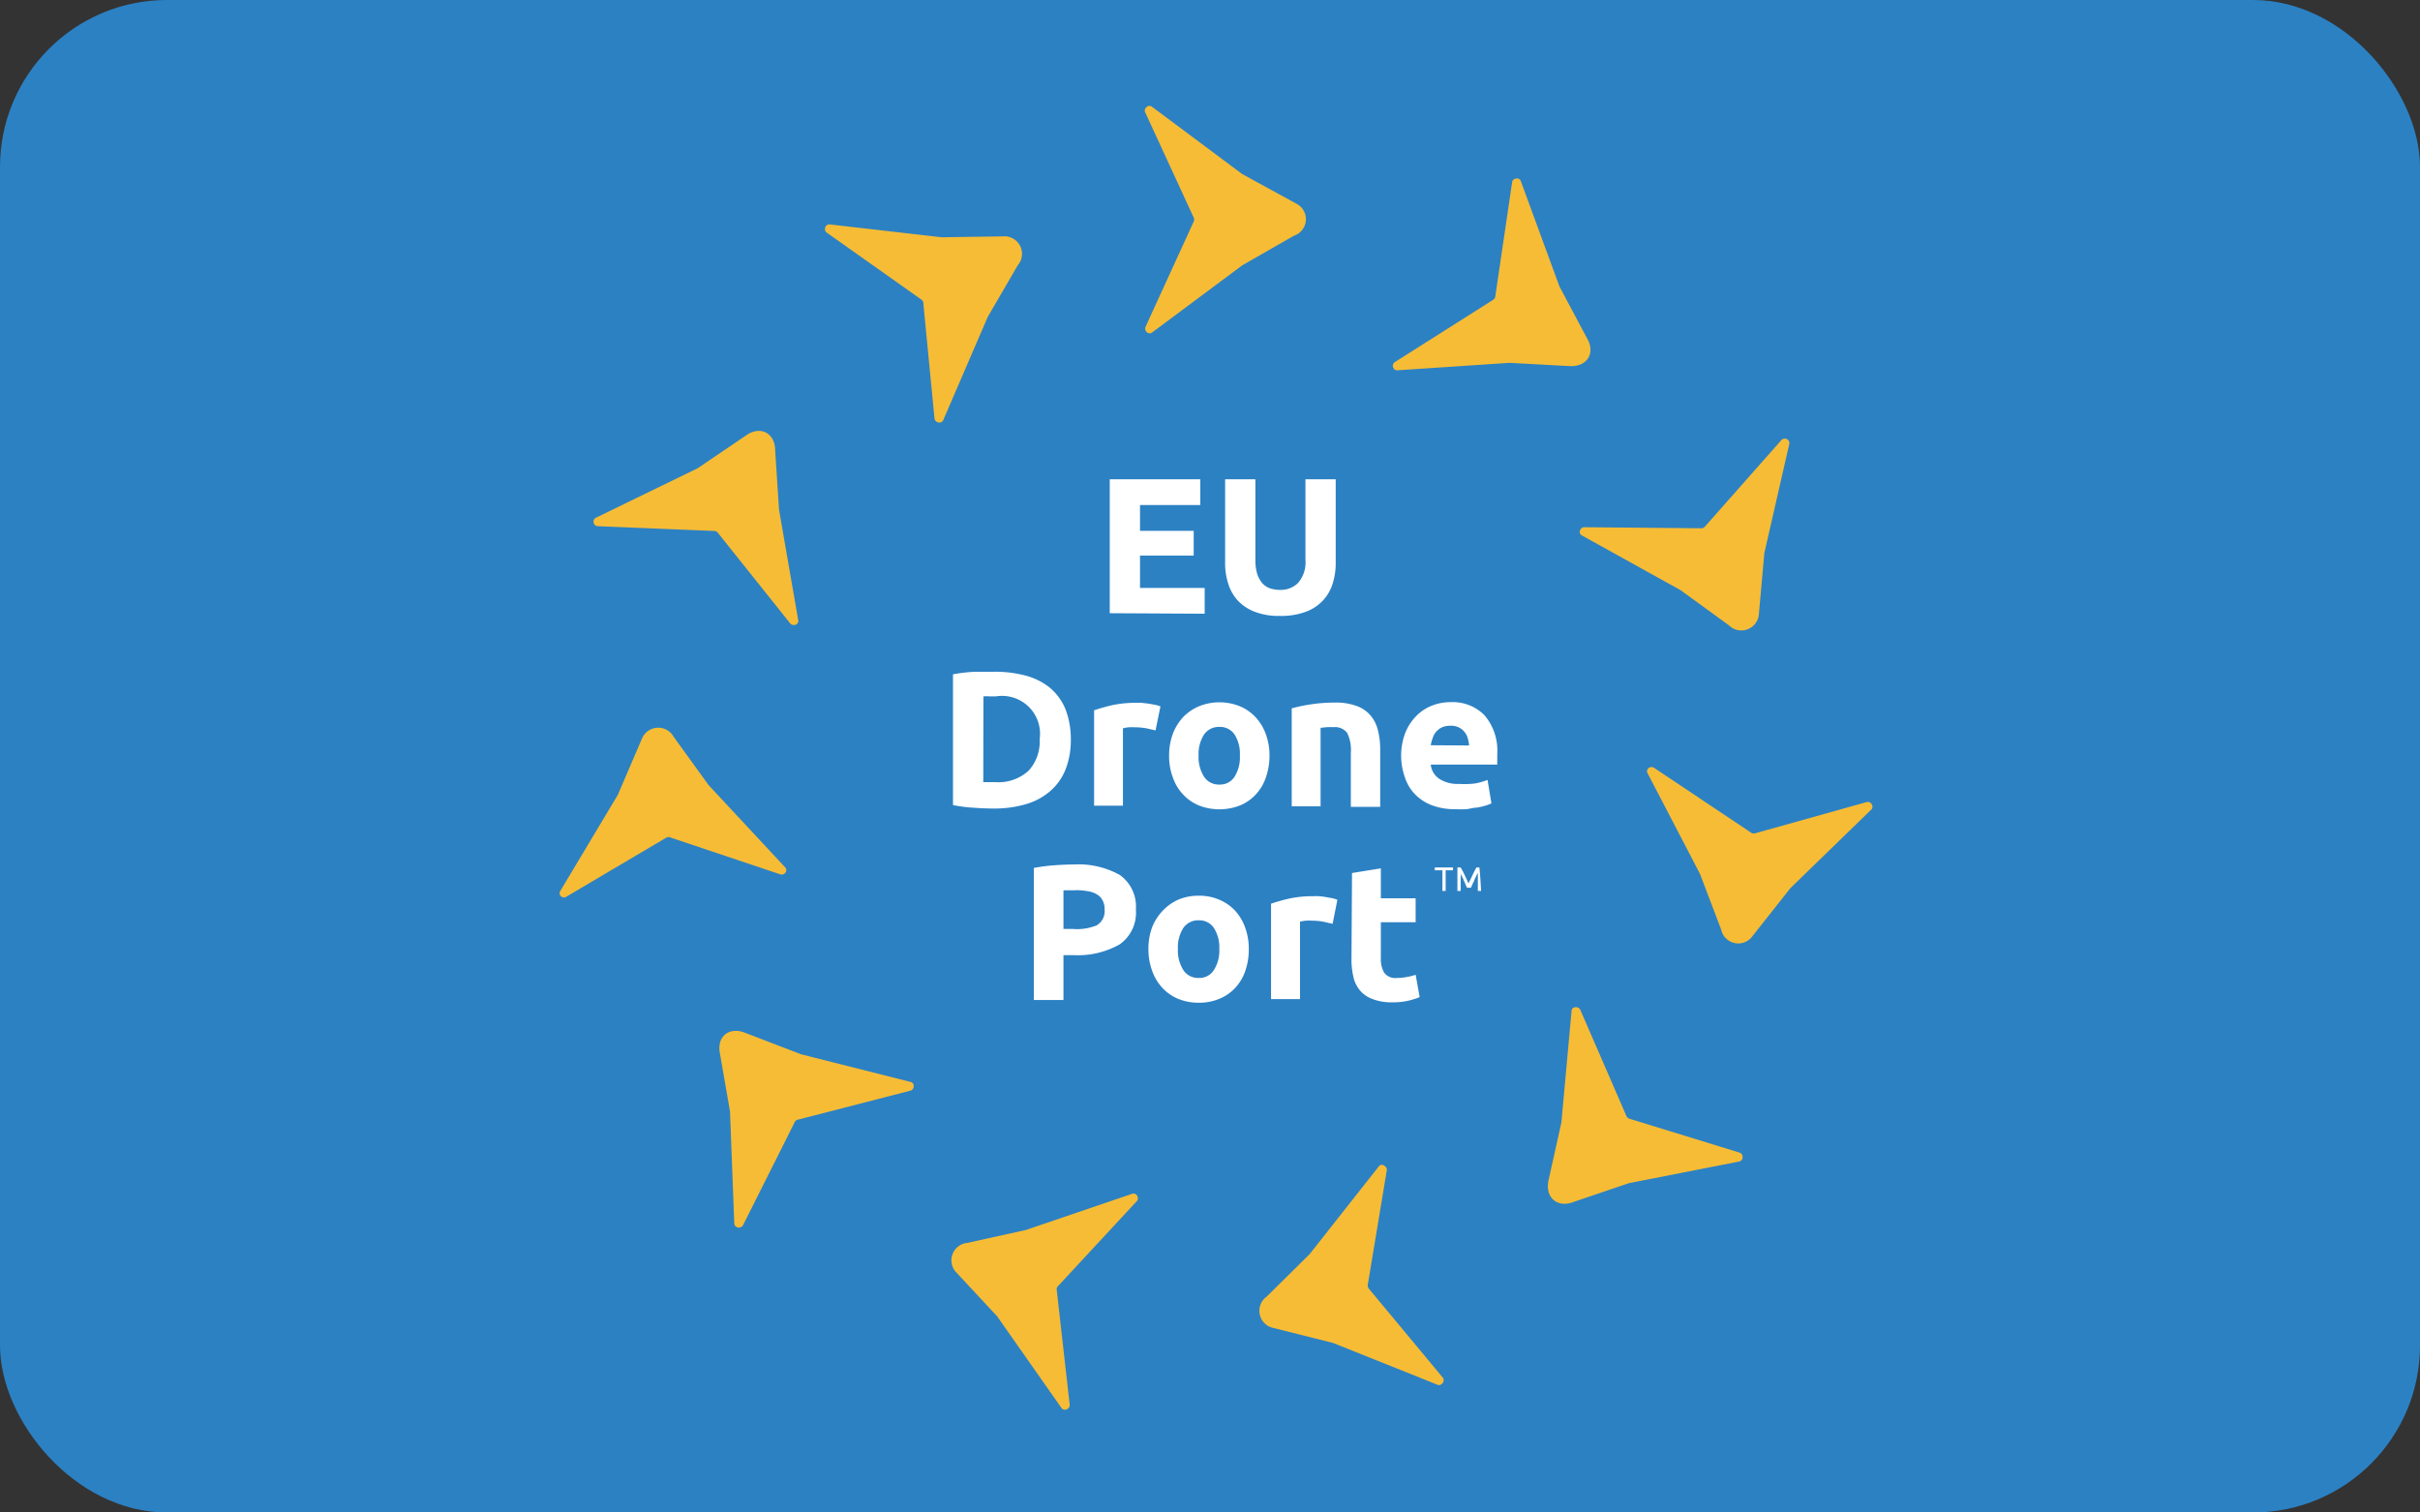 <svg xmlns="http://www.w3.org/2000/svg" width="160" height="100" viewBox="0 0 160 100"><rect x="0" y="0" width="160" height="100" fill="#333333" stroke="none"/><g fill-rule="nonzero" fill="none"><rect fill="#2C81C3" width="160" height="100" rx="11.04"></rect><path fill="#FFF" d="M73.372 40.543v-8.856h5.986v1.705h-3.985v1.705h3.549v1.636h-3.549v2.14h4.276v1.704zM84.6 40.722a4.4 4.4 0 0 1-1.616-.264 3.028 3.028 0 0 1-1.12-.724c-.298-.32-.52-.701-.65-1.117A4.403 4.403 0 0 1 81 37.193v-5.506h2v5.344c-.004.309.036.616.12.913.073.223.186.43.334.613.14.154.317.27.513.341.213.07.435.105.659.103a1.62 1.62 0 0 0 1.188-.452 2.05 2.05 0 0 0 .496-1.518v-5.344h2.001v5.506c.007.486-.065.97-.214 1.432-.134.418-.362.8-.667 1.117a2.96 2.96 0 0 1-1.145.725 4.743 4.743 0 0 1-1.685.255zM70.798 48.897a5.304 5.304 0 0 1-.359 2.003 3.7 3.7 0 0 1-1.026 1.424 4.28 4.28 0 0 1-1.608.852c-.692.196-1.41.29-2.129.281-.36 0-.778-.017-1.257-.05a9.675 9.675 0 0 1-1.411-.18v-8.643c.477-.089.96-.146 1.445-.17h1.291a7.857 7.857 0 0 1 2.07.255 4.34 4.34 0 0 1 1.599.801c.45.38.802.863 1.026 1.407a5.5 5.5 0 0 1 .36 2.02zM65.01 51.71h.778a2.947 2.947 0 0 0 2.224-.759c.51-.569.772-1.317.726-2.08a2.501 2.501 0 0 0-.726-2.144 2.52 2.52 0 0 0-2.164-.686h-.419a3.071 3.071 0 0 0-.41 0l-.009 5.669zM76.4 48.292l-.6-.137a4.186 4.186 0 0 0-.752-.068 2.925 2.925 0 0 0-.427 0 2.161 2.161 0 0 0-.377.068v5.115h-1.907v-6.308c.396-.134.799-.248 1.206-.341a7.377 7.377 0 0 1 1.565-.153c.122-.008.245-.008.368 0l.436.05.436.077c.13.024.255.06.376.111l-.325 1.586zM83.933 49.954c.003.493-.078.983-.24 1.45a3.075 3.075 0 0 1-.667 1.124c-.29.316-.646.563-1.043.725a3.74 3.74 0 0 1-2.72 0 2.985 2.985 0 0 1-1.042-.725 3.092 3.092 0 0 1-.676-1.125 3.935 3.935 0 0 1-.248-1.449c-.005-.491.08-.98.248-1.44.156-.414.392-.793.693-1.117.3-.304.657-.544 1.052-.708a3.61 3.61 0 0 1 2.668 0c.395.162.75.406 1.043.716.3.323.533.703.684 1.117.168.459.252.944.248 1.432zm-1.958 0a2.372 2.372 0 0 0-.35-1.39 1.156 1.156 0 0 0-1.01-.502c-.4-.014-.78.175-1.009.503-.26.415-.386.9-.36 1.389-.026.492.1.98.36 1.398.222.338.604.535 1.009.52a1.13 1.13 0 0 0 1.01-.52c.256-.42.378-.907.35-1.398zM85.404 46.834a10.911 10.911 0 0 1 2.873-.384c.495-.01.988.07 1.454.24.352.13.664.351.906.639.227.285.388.617.47.971.1.41.149.831.146 1.253v3.794h-1.941v-3.58a2.55 2.55 0 0 0-.24-1.305 1.002 1.002 0 0 0-.915-.383 3.877 3.877 0 0 0-.436 0l-.41.042v5.191h-1.907v-6.478zM92.638 50.022a4.182 4.182 0 0 1 .274-1.568c.166-.416.413-.796.727-1.117.293-.297.645-.53 1.034-.682.38-.152.787-.23 1.197-.23a2.964 2.964 0 0 1 2.267.852 3.59 3.59 0 0 1 .855 2.558v.716h-4.396c.036.38.24.723.556.937.39.247.847.366 1.308.341.345.022.692.013 1.035-.025.293-.05.58-.13.855-.239l.257 1.551c-.132.063-.27.114-.41.154a4.613 4.613 0 0 1-.565.128c-.214 0-.436.076-.676.102-.239.013-.479.013-.718 0a4.236 4.236 0 0 1-1.582-.264 3.062 3.062 0 0 1-1.12-.742 2.854 2.854 0 0 1-.65-1.1 4.25 4.25 0 0 1-.248-1.372zm4.49-.733a1.742 1.742 0 0 0-.086-.469 1.113 1.113 0 0 0-1.146-.835c-.19-.005-.38.03-.556.102-.146.07-.277.169-.385.29a1.167 1.167 0 0 0-.23.418c-.06.154-.103.314-.129.477l2.531.017zM70.978 57.157a5.616 5.616 0 0 1 3.053.69 2.554 2.554 0 0 1 1.068 2.285 2.554 2.554 0 0 1-1.077 2.31 5.633 5.633 0 0 1-3.078.707h-.633v2.967h-1.958v-8.73c.457-.087.92-.147 1.385-.178.462-.034.875-.051 1.24-.051zm.128 1.705H70.311v2.557h.607a3.43 3.43 0 0 0 1.59-.239c.365-.217.569-.627.522-1.048a1.207 1.207 0 0 0-.137-.614.948.948 0 0 0-.385-.392 1.543 1.543 0 0 0-.607-.205 4.573 4.573 0 0 0-.795-.068v.009zM82.565 62.74c.006.493-.072.983-.231 1.45a3.075 3.075 0 0 1-.667 1.124 2.942 2.942 0 0 1-1.052.725 3.43 3.43 0 0 1-1.36.256 3.507 3.507 0 0 1-1.36-.256 2.985 2.985 0 0 1-1.043-.725 3.22 3.22 0 0 1-.675-1.125 4.122 4.122 0 0 1-.248-1.449c-.005-.491.079-.98.248-1.44.166-.417.413-.796.727-1.117.29-.3.635-.54 1.017-.708a3.43 3.43 0 0 1 1.334-.255c.458-.006.912.08 1.334.255.398.162.756.406 1.052.716.299.323.528.703.676 1.117.168.459.252.944.248 1.432zm-1.95 0a2.372 2.372 0 0 0-.36-1.39 1.147 1.147 0 0 0-1-.502 1.19 1.19 0 0 0-1.017.503c-.26.415-.386.9-.36 1.39-.026.49.1.979.36 1.397.224.34.61.536 1.017.52.403.019.786-.18 1-.52.261-.418.387-.906.36-1.398zM88.106 61.078l-.607-.137a4.092 4.092 0 0 0-.744-.068 2.84 2.84 0 0 0-.428 0 2.161 2.161 0 0 0-.376.068v5.115h-1.915v-6.308a12.31 12.31 0 0 1 1.214-.34 7.29 7.29 0 0 1 1.556-.154c.125-.008.251-.008.376 0a3.8 3.8 0 0 1 .437.05l.436.078c.126.023.25.06.367.11l-.316 1.586zM89.389 57.72l1.907-.307v1.977h2.3v1.586h-2.3v2.37a1.82 1.82 0 0 0 .213.954.908.908 0 0 0 .855.358c.213 0 .425-.02.633-.06a3.07 3.07 0 0 0 .599-.153l.265 1.483a5.46 5.46 0 0 1-.77.239 4.46 4.46 0 0 1-1.034.102 3.37 3.37 0 0 1-1.3-.213 1.958 1.958 0 0 1-.855-.588 2.102 2.102 0 0 1-.428-.912 5.099 5.099 0 0 1-.12-1.185l.035-5.652zM96.067 57.353v.187h-.487v1.364h-.214V57.54h-.505v-.187zM96.99 58.691l-.06-.136-.076-.18a2.043 2.043 0 0 0-.094-.195c0-.069-.06-.137-.086-.196-.025-.06-.06-.111-.085-.162l-.017-.111v1.193h-.214V57.353h.214l.136.239.137.28.137.29.111.265c0-.077.077-.17.12-.264s.094-.196.137-.29c.043-.094.094-.196.137-.281l.128-.24h.197c.05.504.085 1.015.11 1.552h-.213v-1.193a.75.75 0 0 1-.06.11l-.077.163-.094.196c0 .068-.06.128-.085.196-.03.058-.055.118-.077.179a.851.851 0 0 0-.06.136h-.265z"></path><path d="m66.317 15.628-4.061.06-7.423-.853a.282.282 0 0 0-.274.221.28.28 0 0 0 .103.324l6.251 4.424c.092.06.145.164.137.273l.735 7.595c.017.12.105.217.223.247a.274.274 0 0 0 .359-.153l2.941-6.82 1.984-3.41c.306-.355.366-.86.153-1.279a1.164 1.164 0 0 0-1.128-.63zM49.454 28.703l-3.335 2.26-6.747 3.281a.298.298 0 0 0 .154.546l7.696.315c.11 0 .21.059.266.153l4.763 5.967c.083.088.209.122.325.086a.264.264 0 0 0 .205-.273l-1.274-7.33-.257-3.93c0-1.066-.855-1.62-1.796-1.075zM42.45 48.82l-1.598 3.725-3.831 6.402a.28.28 0 0 0 .094.332c.102.074.24.074.342 0l6.593-3.895a.326.326 0 0 1 .308 0l7.251 2.43a.3.3 0 0 0 .317-.112c.08-.1.08-.241 0-.34l-5.08-5.456-2.309-3.197a1.164 1.164 0 0 0-2.086.111zM47.573 69.5l.693 3.989.282 7.441a.316.316 0 0 0 .573.086l3.42-6.82a.316.316 0 0 1 .257-.179l7.405-1.909a.29.29 0 0 0 .205-.264.273.273 0 0 0-.162-.299l-7.286-1.84-3.685-1.416c-.975-.4-1.822.137-1.702 1.21zM63.162 84.059l2.762 2.966L70.2 93.12c.089.093.23.114.342.051.118-.05.19-.17.18-.298l-.856-7.587a.298.298 0 0 1 .111-.281l5.217-5.626a.289.289 0 0 0 0-.298.282.282 0 0 0-.308-.162l-7.064 2.404-3.865.852c-.427.04-.797.31-.963.705-.167.393-.102.847.168 1.179zM84.19 87.8l3.942.99 6.943 2.778a.291.291 0 0 0 .317-.144.28.28 0 0 0 0-.341L90.5 85.2a.357.357 0 0 1-.06-.307l1.249-7.518a.298.298 0 0 0-.154-.298.266.266 0 0 0-.342 0l-4.61 5.847-2.838 2.804a1.157 1.157 0 0 0 .444 2.072zM103.874 79.524l3.814-1.296 7.337-1.44a.29.29 0 0 0 .188-.299.29.29 0 0 0-.196-.28l-7.286-2.243a.333.333 0 0 1-.214-.213l-3.044-7.007a.308.308 0 0 0-.3-.153.256.256 0 0 0-.264.205l-.676 7.415-.855 3.845c-.214 1.023.462 1.756 1.496 1.466zM115.863 61.896l2.514-3.18 5.362-5.208a.28.28 0 0 0 0-.349.291.291 0 0 0-.325-.128l-7.371 2.063a.334.334 0 0 1-.308-.068l-6.38-4.262a.3.3 0 0 0-.333 0 .272.272 0 0 0-.11.324l3.48 6.683 1.402 3.682a1.156 1.156 0 0 0 2.07.443zM116.29 40.603l.36-4.032 1.659-7.262a.307.307 0 0 0-.522-.222l-5.062 5.728a.325.325 0 0 1-.29.111l-7.697-.068a.282.282 0 0 0-.265.196.264.264 0 0 0 .086.332l6.55 3.632 3.19 2.318a1.166 1.166 0 0 0 1.992-.733zM105.012 22.524l-1.907-3.58-2.566-6.999a.274.274 0 0 0-.316-.136.273.273 0 0 0-.248.238L98.863 19.6a.324.324 0 0 1-.18.247l-6.472 4.1a.29.29 0 0 0-.112.307c.023.126.129.22.257.23l7.448-.494 3.942.213c1.069.076 1.71-.708 1.266-1.68zM85.669 13.445l-3.549-1.943-5.986-4.467a.274.274 0 0 0-.342.06.28.28 0 0 0-.077.332l3.198 6.939a.323.323 0 0 1 0 .307l-3.18 6.947a.298.298 0 0 0 .076.324.266.266 0 0 0 .334.06l5.986-4.459 3.42-1.96a1.151 1.151 0 0 0 .12-2.14z" fill="#F7BC35"></path></g></svg>